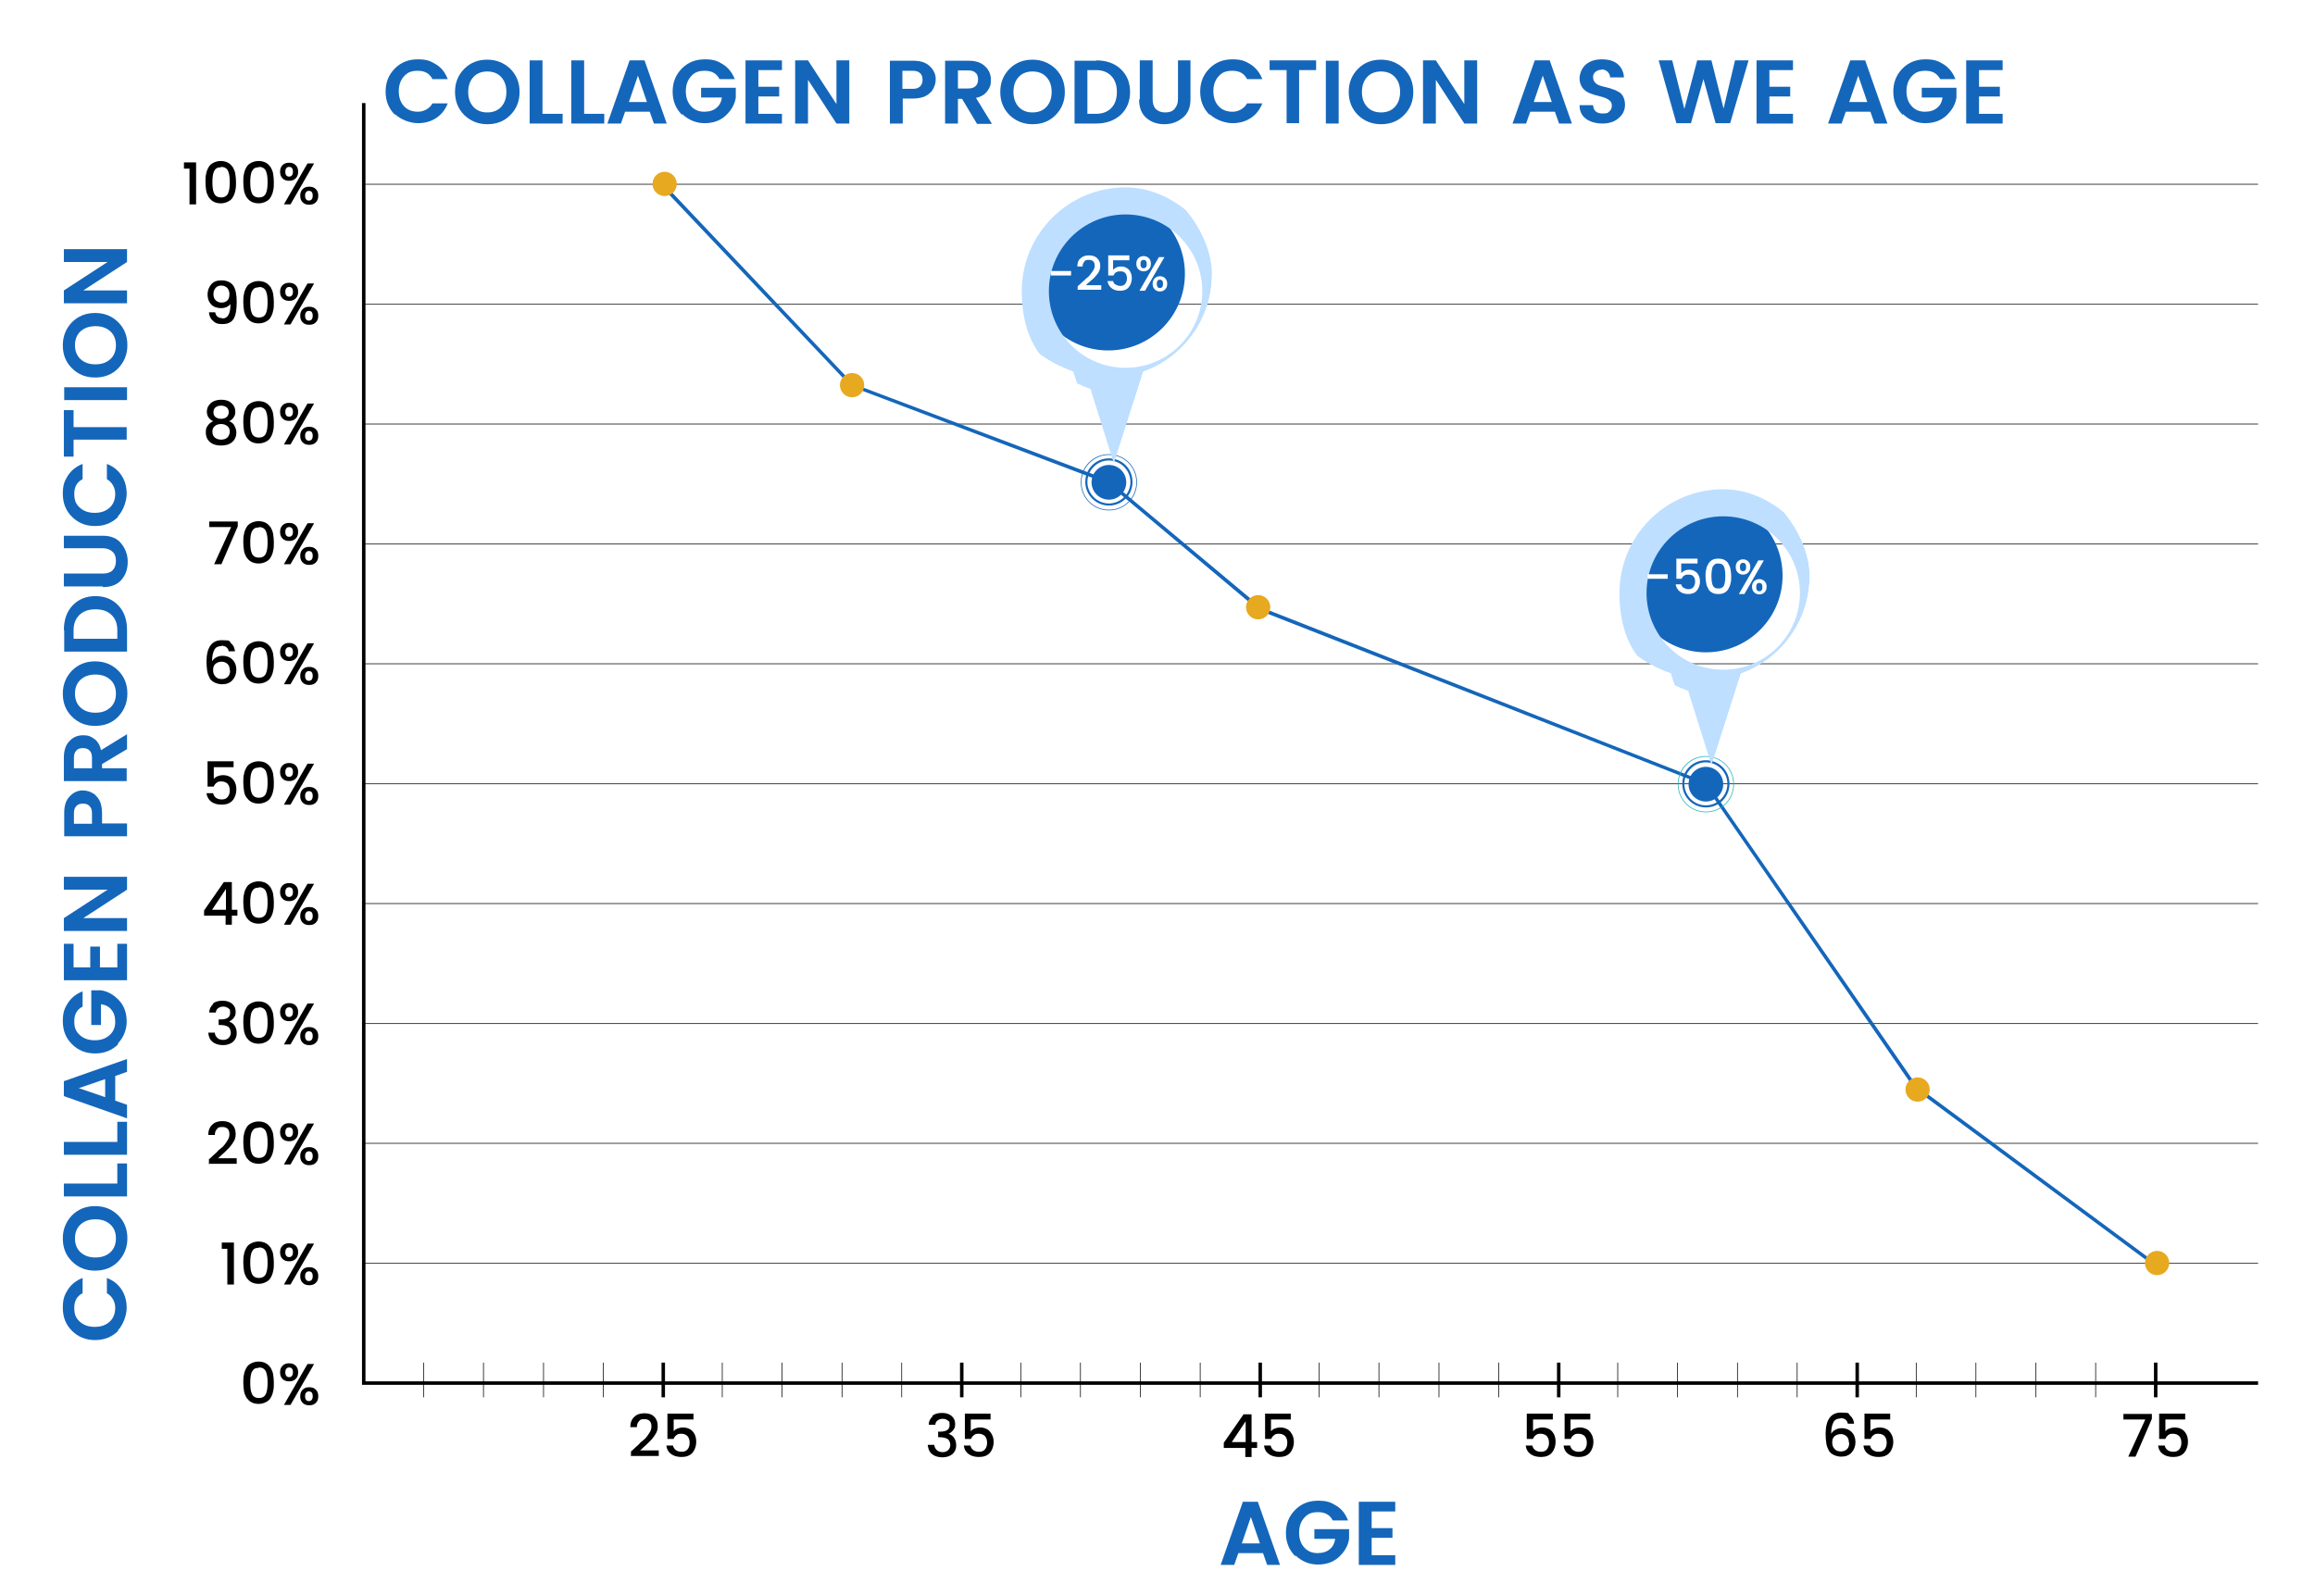 <svg viewBox="0 0 667 460" xmlns:xlink="http://www.w3.org/1999/xlink" version="1.1" xmlns="http://www.w3.org/2000/svg">
  <defs>
    <style>
      .cls-1, .cls-2, .cls-3 {
        fill: none;
      }

      .cls-1, .cls-3 {
        stroke: #000;
        stroke-miterlimit: 10;
      }

      .cls-4 {
        fill: #22b4b1;
      }

      .cls-5 {
        fill: #fff;
      }

      .cls-6 {
        filter: url(#drop-shadow-1);
      }

      .cls-6, .cls-7 {
        fill: #bedfff;
      }

      .cls-8 {
        clip-path: url(#clippath-1);
      }

      .cls-3 {
        stroke-width: .2px;
      }

      .cls-7 {
        filter: url(#drop-shadow-2);
      }

      .cls-9 {
        fill: #e7a920;
      }

      .cls-10 {
        fill: #1466ba;
      }

      .cls-11 {
        clip-path: url(#clippath);
      }
    </style>
    <clipPath id="clippath">
      <path d="M319.3,49c-16.5,0-29.9,13.4-29.9,29.9s8.3,24,19.8,28.2l10,31.9,10.2-31.9c11.6-4.1,19.8-15.2,19.8-28.2s-13.4-29.9-29.9-29.9Z" class="cls-2"></path>
    </clipPath>
    <filter filterUnits="userSpaceOnUse" height="114.2" width="84.2" y="41.9" x="282.2" id="drop-shadow-1">
      <feOffset dy="5" dx="5"></feOffset>
      <feGaussianBlur stdDeviation="4" result="blur"></feGaussianBlur>
      <feFlood flood-opacity=".4" flood-color="#000"></feFlood>
      <feComposite operator="in" in2="blur"></feComposite>
      <feComposite in="SourceGraphic"></feComposite>
    </filter>
    <clipPath id="clippath-1">
      <path d="M491.5,136c-16.5,0-29.9,13.4-29.9,29.9s8.3,24,19.8,28.2l10,31.9,10.2-31.9c11.6-4.1,19.8-15.2,19.8-28.2s-13.4-29.9-29.9-29.9Z" class="cls-2"></path>
    </clipPath>
    <filter filterUnits="userSpaceOnUse" height="114" width="84" y="129" x="454.5" id="drop-shadow-2">
      <feOffset dy="5" dx="5"></feOffset>
      <feGaussianBlur stdDeviation="4" result="blur-2"></feGaussianBlur>
      <feFlood flood-opacity=".4" flood-color="#000"></feFlood>
      <feComposite operator="in" in2="blur-2"></feComposite>
      <feComposite in="SourceGraphic"></feComposite>
    </filter>
  </defs>
  
  <g>
    <g id="Layer_1">
      <g>
        <path d="M652.6,138" class="cls-3"></path>
        <g>
          <path d="M34.1,383.5c-1.8,1.8-4,2.7-6.7,2.7s-4.9-.9-6.7-2.7c-1.8-1.8-2.6-4-2.6-6.6s.5-3.7,1.5-5.3c1-1.5,2.4-2.6,4.2-3.3v4.4c-1.6.8-2.4,2.2-2.4,4.2s.5,3,1.6,4c1.1,1,2.5,1.5,4.3,1.5s3.2-.5,4.3-1.5c1.1-1,1.6-2.4,1.6-4s-.8-3.3-2.4-4.2v-4.4c1.8.7,3.2,1.8,4.2,3.3,1,1.5,1.5,3.3,1.5,5.3s-.9,4.8-2.6,6.6Z" class="cls-10"></path>
          <path d="M36.7,356.9c0,2.6-.9,4.8-2.6,6.6s-4,2.7-6.7,2.7-4.9-.9-6.7-2.7c-1.8-1.8-2.6-4-2.6-6.6s.9-4.8,2.6-6.6c1.8-1.8,4-2.7,6.7-2.7s4.9.9,6.7,2.7,2.6,4,2.6,6.6ZM31.8,352.9c-1.1-1-2.5-1.5-4.3-1.5s-3.2.5-4.3,1.5c-1.1,1-1.6,2.4-1.6,4s.5,3,1.6,4c1.1,1,2.5,1.5,4.3,1.5s3.2-.5,4.3-1.5c1.1-1,1.6-2.4,1.6-4s-.5-3-1.6-4Z" class="cls-10"></path>
          <path d="M18.4,344.8v-3.7h15.4v-5.8h2.8v9.5h-18.1Z" class="cls-10"></path>
          <path d="M18.4,332.8v-3.7h15.4v-5.8h2.8v9.5h-18.1Z" class="cls-10"></path>
          <path d="M36.6,308.9l-3.4,1.2v7.1l3.4,1.2v3.9l-18.2-6.4v-4.3l18.2-6.4v3.9ZM30.3,316.2v-5.2l-7.6,2.6,7.6,2.6Z" class="cls-10"></path>
          <path d="M34.1,300.9c-1.8,1.8-4,2.7-6.7,2.7s-4.9-.9-6.7-2.7c-1.8-1.8-2.6-4-2.6-6.6s.5-3.7,1.5-5.3c1-1.5,2.4-2.6,4.2-3.3v4.4c-1.6.8-2.4,2.2-2.4,4.2s.5,3,1.6,4c1.1,1,2.5,1.5,4.3,1.5s3.2-.5,4.3-1.5c1.1-1,1.6-2.3,1.6-3.8s-.4-2.7-1.1-3.5c-.7-.9-1.7-1.4-3-1.6v6h-2.8v-10h2.8c2,.3,3.7,1.3,5.2,2.9,1.5,1.6,2.2,3.7,2.2,6.1s-.9,4.6-2.6,6.4Z" class="cls-10"></path>
          <path d="M18.4,272h2.8v6.8h4.8v-6h2.8v6h5v-6.8h2.8v10.5h-18.2v-10.5Z" class="cls-10"></path>
          <path d="M18.4,256.4v-3.7h18.2v3.7l-12.6,8.2h12.6v3.7h-18.2v-3.7l12.6-8.2h-12.6Z" class="cls-10"></path>
          <path d="M27.5,229.2c.6.5,1,1.1,1.4,2,.3.9.5,1.9.5,3.1v3h7.2v3.7h-18.1v-6.7c0-2.1.5-3.7,1.6-4.8,1-1.1,2.3-1.7,3.7-1.7s2.7.5,3.8,1.4ZM26.5,237.4v-3c0-.9-.2-1.6-.7-2.1-.5-.5-1.1-.7-1.9-.7s-1.5.2-1.9.7c-.5.5-.7,1.2-.7,2.1v3h5.3Z" class="cls-10"></path>
          <path d="M29.3,221.4h7.2v3.7h-18.1v-6.7c0-2.1.5-3.7,1.6-4.8,1-1.1,2.3-1.7,3.9-1.7s2.2.3,3.2,1c1,.7,1.7,1.8,2,3.3l7.5-4.6v4.3l-7.2,4.3v1.2ZM21.2,221.4h5.3v-3c0-.9-.2-1.6-.7-2.1-.5-.5-1.1-.7-1.9-.7s-1.5.2-1.9.7c-.5.5-.7,1.2-.7,2.1v3Z" class="cls-10"></path>
          <path d="M36.7,199.9c0,2.6-.9,4.8-2.6,6.6s-4,2.7-6.7,2.7-4.9-.9-6.7-2.7c-1.8-1.8-2.6-4-2.6-6.6s.9-4.8,2.6-6.6c1.8-1.8,4-2.7,6.7-2.7s4.9.9,6.7,2.7,2.6,4,2.6,6.6ZM31.8,195.9c-1.1-1-2.5-1.5-4.3-1.5s-3.2.5-4.3,1.5c-1.1,1-1.6,2.4-1.6,4s.5,3,1.6,4c1.1,1,2.5,1.5,4.3,1.5s3.2-.5,4.3-1.5c1.1-1,1.6-2.4,1.6-4s-.5-3-1.6-4Z" class="cls-10"></path>
          <path d="M18.4,181.6c0-2.9.8-5.3,2.5-7.1s3.9-2.7,6.6-2.7,4.9.9,6.6,2.7,2.5,4.1,2.5,7.1v6.2h-18.1v-6.2ZM33.8,184.1v-2.5c0-1.9-.6-3.4-1.7-4.4-1.1-1.1-2.7-1.6-4.6-1.6s-3.4.5-4.6,1.6c-1.1,1.1-1.7,2.5-1.7,4.4v2.5h12.5Z" class="cls-10"></path>
          <path d="M29.6,169h-11.2v-3.7h11.2c1.2,0,2.2-.3,2.8-.9.6-.6,1-1.5,1-2.7s-.3-2.1-1-2.7c-.6-.6-1.6-1-2.8-1h-11.2v-3.6h11.2c2.3,0,4.1.7,5.3,2.2s1.9,3.2,1.9,5.3-.6,3.8-1.8,5.2c-1.2,1.4-3,2.1-5.3,2.1Z" class="cls-10"></path>
          <path d="M34.1,148.9c-1.8,1.8-4,2.7-6.7,2.7s-4.9-.9-6.7-2.7c-1.8-1.8-2.6-4-2.6-6.6s.5-3.7,1.5-5.3c1-1.5,2.4-2.6,4.2-3.3v4.4c-1.6.8-2.4,2.2-2.4,4.2s.5,3,1.6,4c1.1,1,2.5,1.5,4.3,1.5s3.2-.5,4.3-1.5c1.1-1,1.6-2.4,1.6-4s-.8-3.3-2.4-4.2v-4.4c1.8.7,3.2,1.8,4.2,3.3,1,1.5,1.5,3.3,1.5,5.3s-.9,4.8-2.6,6.6Z" class="cls-10"></path>
          <path d="M21.2,131.6h-2.8v-13.4h2.8v4.9h15.3v3.6h-15.3v4.9Z" class="cls-10"></path>
          <path d="M36.6,115.3h-18.1v-3.7h18.1v3.7Z" class="cls-10"></path>
          <path d="M36.7,99.5c0,2.6-.9,4.8-2.6,6.6s-4,2.7-6.7,2.7-4.9-.9-6.7-2.7c-1.8-1.8-2.6-4-2.6-6.6s.9-4.8,2.6-6.6c1.8-1.8,4-2.7,6.7-2.7s4.9.9,6.7,2.7,2.6,4,2.6,6.6ZM31.8,95.5c-1.1-1-2.5-1.5-4.3-1.5s-3.2.5-4.3,1.5c-1.1,1-1.6,2.4-1.6,4s.5,3,1.6,4c1.1,1,2.5,1.5,4.3,1.5s3.2-.5,4.3-1.5c1.1-1,1.6-2.4,1.6-4s-.5-3-1.6-4Z" class="cls-10"></path>
          <path d="M18.4,75.5v-3.7h18.2v3.7l-12.6,8.2h12.6v3.7h-18.2v-3.7l12.6-8.2h-12.6Z" class="cls-10"></path>
        </g>
        <g>
          <path d="M113.8,33.1c-1.8-1.8-2.7-4-2.7-6.7s.9-4.9,2.7-6.7c1.8-1.8,4-2.6,6.6-2.6s3.7.5,5.3,1.5,2.6,2.4,3.3,4.2h-4.4c-.8-1.6-2.2-2.4-4.2-2.4s-3,.5-4,1.6c-1,1.1-1.5,2.5-1.5,4.3s.5,3.2,1.5,4.3c1,1.1,2.4,1.6,4,1.6s3.3-.8,4.2-2.4h4.4c-.7,1.8-1.8,3.2-3.3,4.2s-3.3,1.5-5.3,1.5-4.8-.9-6.6-2.6Z" class="cls-10"></path>
          <path d="M140.4,35.8c-2.6,0-4.8-.9-6.6-2.6-1.8-1.8-2.7-4-2.7-6.7s.9-4.9,2.7-6.7c1.8-1.8,4-2.6,6.6-2.6s4.8.9,6.6,2.6c1.8,1.8,2.7,4,2.7,6.7s-.9,4.9-2.7,6.7c-1.8,1.8-4,2.6-6.6,2.6ZM144.4,30.8c1-1.1,1.5-2.5,1.5-4.3s-.5-3.2-1.5-4.3c-1-1.1-2.4-1.6-4-1.6s-3,.5-4,1.6c-1,1.1-1.5,2.5-1.5,4.3s.5,3.2,1.5,4.3c1,1.1,2.4,1.6,4,1.6s3-.5,4-1.6Z" class="cls-10"></path>
          <path d="M152.6,17.4h3.7v15.4h5.8v2.8h-9.5v-18.1Z" class="cls-10"></path>
          <path d="M164.6,17.4h3.7v15.4h5.8v2.8h-9.5v-18.1Z" class="cls-10"></path>
          <path d="M188.4,35.6l-1.2-3.4h-7.1l-1.2,3.4h-3.9l6.4-18.2h4.3l6.4,18.2h-3.9ZM181.2,29.4h5.2l-2.6-7.6-2.6,7.6Z" class="cls-10"></path>
          <path d="M196.5,33.1c-1.8-1.8-2.7-4-2.7-6.7s.9-4.9,2.7-6.7c1.8-1.8,4-2.6,6.6-2.6s3.7.5,5.3,1.5c1.5,1,2.6,2.4,3.3,4.2h-4.4c-.8-1.6-2.2-2.4-4.2-2.4s-3,.5-4,1.6c-1,1.1-1.5,2.5-1.5,4.3s.5,3.2,1.5,4.3c1,1.1,2.3,1.6,3.8,1.6s2.7-.4,3.5-1.1c.9-.7,1.4-1.7,1.6-3h-6v-2.8h10v2.8c-.3,2-1.3,3.7-2.9,5.2s-3.7,2.2-6.1,2.2-4.6-.9-6.4-2.6Z" class="cls-10"></path>
          <path d="M225.3,17.4v2.8h-6.8v4.8h6v2.8h-6v5h6.8v2.8h-10.5v-18.2h10.5Z" class="cls-10"></path>
          <path d="M241,17.4h3.7v18.2h-3.7l-8.2-12.6v12.6h-3.7v-18.2h3.7l8.2,12.6v-12.6Z" class="cls-10"></path>
          <path d="M268.2,26.5c-.5.6-1.1,1-2,1.4-.9.3-1.9.5-3.1.5h-3v7.2h-3.7v-18.1h6.7c2.1,0,3.7.5,4.8,1.6,1.1,1,1.7,2.3,1.7,3.7s-.5,2.7-1.4,3.8ZM260,25.6h3c.9,0,1.6-.2,2.1-.7.5-.5.7-1.1.7-1.9s-.2-1.5-.7-1.9c-.5-.5-1.2-.7-2.1-.7h-3v5.3Z" class="cls-10"></path>
          <path d="M276,28.4v7.2h-3.7v-18.1h6.7c2.1,0,3.7.5,4.8,1.6,1.1,1,1.7,2.3,1.7,3.9s-.3,2.2-1,3.2c-.7,1-1.8,1.7-3.3,2l4.6,7.5h-4.3l-4.3-7.2h-1.2ZM276,20.2v5.3h3c.9,0,1.6-.2,2.1-.7.5-.5.7-1.1.7-1.9s-.2-1.5-.7-1.9c-.5-.5-1.2-.7-2.1-.7h-3Z" class="cls-10"></path>
          <path d="M297.5,35.8c-2.6,0-4.8-.9-6.6-2.6-1.8-1.8-2.7-4-2.7-6.7s.9-4.9,2.7-6.7c1.8-1.8,4-2.6,6.6-2.6s4.8.9,6.6,2.6c1.8,1.8,2.7,4,2.7,6.7s-.9,4.9-2.7,6.7c-1.8,1.8-4,2.6-6.6,2.6ZM301.5,30.8c1-1.1,1.5-2.5,1.5-4.3s-.5-3.2-1.5-4.3-2.4-1.6-4-1.6-3,.5-4,1.6c-1,1.1-1.5,2.5-1.5,4.3s.5,3.2,1.5,4.3c1,1.1,2.4,1.6,4,1.6s3-.5,4-1.6Z" class="cls-10"></path>
          <path d="M315.8,17.4c2.9,0,5.3.8,7.1,2.5s2.7,3.9,2.7,6.6-.9,4.9-2.7,6.6c-1.8,1.6-4.1,2.5-7.1,2.5h-6.2v-18.1h6.2ZM313.3,32.8h2.5c1.9,0,3.4-.6,4.4-1.7,1.1-1.1,1.6-2.7,1.6-4.6s-.5-3.4-1.6-4.6c-1.1-1.1-2.5-1.7-4.4-1.7h-2.5v12.5Z" class="cls-10"></path>
          <path d="M328.4,28.6v-11.2h3.7v11.2c0,1.2.3,2.2.9,2.8.6.6,1.5,1,2.7,1s2.1-.3,2.7-1,1-1.6,1-2.8v-11.2h3.6v11.2c0,2.3-.7,4.1-2.2,5.3-1.4,1.2-3.2,1.9-5.3,1.9s-3.8-.6-5.2-1.8c-1.4-1.2-2.1-3-2.1-5.3Z" class="cls-10"></path>
          <path d="M348.5,33.1c-1.8-1.8-2.7-4-2.7-6.7s.9-4.9,2.7-6.7c1.8-1.8,4-2.6,6.6-2.6s3.7.5,5.3,1.5c1.5,1,2.6,2.4,3.3,4.2h-4.4c-.8-1.6-2.2-2.4-4.2-2.4s-3,.5-4,1.6c-1,1.1-1.5,2.5-1.5,4.3s.5,3.2,1.5,4.3c1,1.1,2.4,1.6,4,1.6s3.3-.8,4.2-2.4h4.4c-.7,1.8-1.8,3.2-3.3,4.2-1.5,1-3.3,1.5-5.3,1.5s-4.8-.9-6.6-2.6Z" class="cls-10"></path>
          <path d="M365.8,20.2v-2.8h13.4v2.8h-4.9v15.3h-3.6v-15.3h-4.9Z" class="cls-10"></path>
          <path d="M382,35.6v-18.1h3.7v18.1h-3.7Z" class="cls-10"></path>
          <path d="M397.9,35.8c-2.6,0-4.8-.9-6.6-2.6-1.8-1.8-2.7-4-2.7-6.7s.9-4.9,2.7-6.7c1.8-1.8,4-2.6,6.6-2.6s4.8.9,6.6,2.6c1.8,1.8,2.7,4,2.7,6.7s-.9,4.9-2.7,6.7c-1.8,1.8-4,2.6-6.6,2.6ZM401.9,30.8c1-1.1,1.5-2.5,1.5-4.3s-.5-3.2-1.5-4.3c-1-1.1-2.4-1.6-4-1.6s-3,.5-4,1.6c-1,1.1-1.5,2.5-1.5,4.3s.5,3.2,1.5,4.3c1,1.1,2.4,1.6,4,1.6s3-.5,4-1.6Z" class="cls-10"></path>
          <path d="M421.9,17.4h3.7v18.2h-3.7l-8.2-12.6v12.6h-3.7v-18.2h3.7l8.2,12.6v-12.6Z" class="cls-10"></path>
          <path d="M449.2,35.6l-1.2-3.4h-7.1l-1.2,3.4h-3.9l6.4-18.2h4.3l6.4,18.2h-3.9ZM441.9,29.4h5.2l-2.6-7.6-2.6,7.6Z" class="cls-10"></path>
          <path d="M461.5,20.1c-.7,0-1.3.2-1.8.6-.5.4-.7.9-.7,1.5s.2,1.2.5,1.5c.3.4.8.7,1.3.9s1.2.4,1.8.5c.7.2,1.3.3,2,.6.7.2,1.3.5,1.8.8.6.3,1,.8,1.3,1.4.3.6.5,1.4.5,2.3,0,1.5-.6,2.8-1.8,3.8-1.2,1.1-2.8,1.6-4.7,1.6s-3.6-.5-4.8-1.4c-1.2-.9-1.8-2.2-1.8-3.9h3.9c.1,1.6,1,2.4,2.7,2.4s1.5-.2,2-.6c.5-.4.7-1,.7-1.7s-.3-1.3-1-1.7c-.6-.4-1.4-.7-2.3-.9s-1.8-.5-2.7-.8c-.9-.3-1.7-.8-2.3-1.5-.6-.7-1-1.7-1-2.9s.6-3,1.8-4c1.2-1,2.7-1.5,4.6-1.5s3.4.4,4.5,1.3c1.1.9,1.8,2.2,1.9,3.9h-4c0-.7-.3-1.2-.8-1.7-.5-.4-1-.6-1.8-.6Z" class="cls-10"></path>
          <path d="M499.9,17.4h3.9l-5.3,18.1h-4.2l-3.5-12.7-3.6,12.7h-4.2l-5.1-18.1h3.9l3.5,14,3.7-14h4.1l3.5,13.9,3.3-13.9Z" class="cls-10"></path>
          <path d="M516.6,17.4v2.8h-6.8v4.8h6v2.8h-6v5h6.8v2.8h-10.5v-18.2h10.5Z" class="cls-10"></path>
          <path d="M540.1,35.6l-1.2-3.4h-7.1l-1.2,3.4h-3.9l6.4-18.2h4.3l6.4,18.2h-3.9ZM532.8,29.4h5.2l-2.6-7.6-2.6,7.6Z" class="cls-10"></path>
          <path d="M548.2,33.1c-1.8-1.8-2.7-4-2.7-6.7s.9-4.9,2.7-6.7c1.8-1.8,4-2.6,6.6-2.6s3.7.5,5.3,1.5c1.5,1,2.6,2.4,3.3,4.2h-4.4c-.8-1.6-2.2-2.4-4.2-2.4s-3,.5-4,1.6c-1,1.1-1.5,2.5-1.5,4.3s.5,3.2,1.5,4.3c1,1.1,2.3,1.6,3.8,1.6s2.7-.4,3.5-1.1c.9-.7,1.4-1.7,1.6-3h-6v-2.8h10v2.8c-.3,2-1.3,3.7-2.9,5.2-1.6,1.5-3.7,2.2-6.1,2.2s-4.6-.9-6.4-2.6Z" class="cls-10"></path>
          <path d="M577,17.4v2.8h-6.8v4.8h6v2.8h-6v5h6.8v2.8h-10.5v-18.2h10.5Z" class="cls-10"></path>
        </g>
        <g>
          <path d="M365.1,451l-1.2-3.4h-7.1l-1.2,3.4h-3.9l6.4-18.2h4.3l6.4,18.2h-3.9ZM357.8,444.8h5.2l-2.6-7.6-2.6,7.6Z" class="cls-10"></path>
          <path d="M373.2,448.5c-1.8-1.8-2.7-4-2.7-6.7s.9-4.9,2.7-6.7c1.8-1.8,4-2.6,6.6-2.6s3.7.5,5.3,1.5,2.6,2.4,3.3,4.2h-4.4c-.8-1.6-2.2-2.4-4.2-2.4s-3,.5-4,1.6c-1,1.1-1.5,2.5-1.5,4.3s.5,3.2,1.5,4.3c1,1.1,2.3,1.6,3.8,1.6s2.7-.4,3.5-1.1c.9-.7,1.4-1.7,1.6-3h-6v-2.8h10v2.8c-.3,2-1.3,3.7-2.9,5.2s-3.7,2.2-6.1,2.2-4.6-.9-6.4-2.6Z" class="cls-10"></path>
          <path d="M402,432.8v2.8h-6.8v4.8h6v2.8h-6v5h6.8v2.8h-10.5v-18.2h10.5Z" class="cls-10"></path>
        </g>
        <path d="M652.6,137" class="cls-3"></path>
        <g>
          <path d="M72.4,392.9c.6-.3,1.3-.5,2.1-.5s1.6.2,2.1.5c.6.3,1,.8,1.4,1.3.3.6.6,1.2.7,1.9.1.7.2,1.5.2,2.4s0,1.7-.2,2.4c-.1.7-.4,1.4-.7,1.9-.3.6-.8,1-1.4,1.3-.6.3-1.3.5-2.1.5s-1.6-.2-2.1-.5c-.6-.3-1-.8-1.4-1.3-.3-.6-.6-1.2-.7-1.9-.1-.7-.2-1.5-.2-2.4s0-1.7.2-2.4c.1-.7.4-1.4.7-1.9.3-.6.8-1,1.4-1.3ZM74.6,394.2c-.5,0-1,.1-1.3.3s-.6.6-.8,1c-.3.8-.4,1.8-.4,3s.1,2.3.4,3c.3.9,1,1.4,2.1,1.4s1.8-.5,2.1-1.4c.3-.8.4-1.8.4-3s-.1-2.2-.4-3c-.3-.9-1-1.4-2.1-1.4Z"></path>
          <path d="M81.4,397.4c-.5-.5-.7-1.1-.7-1.9s.2-1.4.7-1.9c.5-.5,1.1-.7,1.9-.7s1.4.2,1.9.7c.5.5.7,1.1.7,1.9s-.2,1.4-.7,1.9-1.1.7-1.9.7-1.4-.2-1.9-.7ZM81.8,404.9l6.8-11.8h1.9l-6.8,11.8h-1.9ZM84.4,395.5c0-1-.4-1.4-1.1-1.4s-1.1.5-1.1,1.4.4,1.4,1.1,1.4,1.1-.5,1.1-1.4ZM87.2,404.3c-.5-.5-.7-1.1-.7-1.9s.2-1.4.7-1.9c.5-.5,1.1-.7,1.9-.7s1.4.2,1.9.7c.5.5.7,1.1.7,1.9s-.2,1.4-.7,1.9c-.5.5-1.1.7-1.9.7s-1.4-.2-1.9-.7ZM90.1,402.4c0-1-.4-1.4-1.1-1.4s-1.1.5-1.1,1.4.4,1.4,1.1,1.4,1.1-.5,1.1-1.4Z"></path>
        </g>
        <g>
          <path d="M181.8,419.7v-1.4c.3-.2.7-.6,1.2-1.1s1-.8,1.2-1.1.6-.6,1.1-1,.8-.7,1-1,.5-.6.7-1c.5-.7.7-1.3.7-2,0-1.4-.7-2.1-2-2.1s-1.2.2-1.6.6c-.4.4-.6,1-.6,1.7h-1.9c0-1.3.4-2.3,1.2-3,.7-.7,1.7-1,2.9-1s2.1.3,2.8,1c.7.7,1,1.6,1,2.7s-.2,1.6-.7,2.4c-.2.4-.5.7-.7,1-.2.3-.5.6-.9,1-.4.4-.7.7-.9.9s-.6.5-1,.9-.7.7-.9.8h5.4v1.6h-8.3Z"></path>
          <path d="M192.3,407.4h7.5v1.7h-5.7v3.4c.2-.3.6-.6,1.1-.8.5-.2,1-.3,1.6-.3s1.2.1,1.8.4c.5.2.9.6,1.2,1,.6.8.8,1.7.8,2.8s-.4,2.3-1.1,3.1c-.7.8-1.8,1.2-3.1,1.2s-2.3-.3-3.1-.9-1.2-1.4-1.3-2.4h1.9c.1.5.4,1,.8,1.3.4.3,1,.5,1.7.5s1.3-.2,1.7-.7c.4-.5.6-1.1.6-1.9s-.2-1.4-.6-1.9c-.4-.4-1-.7-1.8-.7s-1,.1-1.4.4-.7.7-.8,1.1h-1.8v-7.2Z"></path>
        </g>
        <g>
          <path d="M268.5,408.1c.7-.6,1.7-.9,2.9-.9s2.1.3,2.8.9c.7.6,1,1.4,1,2.3s-.2,1.3-.6,1.8-.8.8-1.3,1h0c.7.3,1.2.6,1.6,1.2s.6,1.3.6,2.2-.3,1.7-1,2.4c-.7.6-1.7,1-2.9,1s-2.3-.3-3-.9c-.8-.6-1.2-1.5-1.3-2.7h1.9c0,.6.3,1.1.7,1.5.4.4,1,.6,1.7.6s1.2-.2,1.6-.6c.4-.4.6-.9.6-1.5s-.3-1.4-.8-1.7-1.3-.5-2.3-.5h-.4v-1.6h.5c1.9,0,2.8-.6,2.8-1.9s-.2-1-.5-1.3c-.4-.3-.8-.5-1.5-.5s-1.1.2-1.5.5c-.4.3-.6.7-.6,1.2h-1.9c0-1.1.5-1.9,1.2-2.5Z"></path>
          <path d="M277.9,407.4h7.5v1.7h-5.7v3.4c.2-.3.6-.6,1.1-.8s1-.3,1.6-.3,1.2.1,1.8.4c.5.2.9.6,1.2,1,.6.8.9,1.7.9,2.8s-.4,2.3-1.1,3.1c-.7.8-1.8,1.2-3.1,1.2s-2.3-.3-3.1-.9-1.2-1.4-1.3-2.4h1.9c.1.5.4,1,.8,1.3.4.3,1,.5,1.7.5s1.3-.2,1.7-.7c.4-.5.6-1.1.6-1.9s-.2-1.4-.6-1.9c-.4-.4-1-.7-1.8-.7s-1,.1-1.4.4-.7.7-.8,1.1h-1.8v-7.2Z"></path>
        </g>
        <g>
          <path d="M358.8,419.9v-2.6h-6.2v-1.5l5.7-8.2h2.3v8h1.6v1.7h-1.6v2.6h-1.9ZM358.9,415.6v-6l-4,6h4Z"></path>
          <path d="M364.4,407.4h7.5v1.7h-5.7v3.4c.2-.3.6-.6,1.1-.8.5-.2,1-.3,1.6-.3s1.2.1,1.8.4c.5.2.9.6,1.2,1,.6.8.9,1.7.9,2.8s-.4,2.3-1.1,3.1c-.7.8-1.8,1.2-3.1,1.2s-2.3-.3-3.1-.9-1.2-1.4-1.3-2.4h1.9c.1.5.4,1,.8,1.3.4.3,1,.5,1.7.5s1.3-.2,1.7-.7c.4-.5.6-1.1.6-1.9s-.2-1.4-.6-1.9c-.4-.4-1-.7-1.8-.7s-1,.1-1.4.4-.7.7-.8,1.1h-1.8v-7.2Z"></path>
        </g>
        <g>
          <path d="M439.9,407.4h7.5v1.7h-5.7v3.4c.2-.3.6-.6,1.1-.8.5-.2,1-.3,1.6-.3s1.2.1,1.8.4c.5.2.9.6,1.2,1,.6.8.8,1.7.8,2.8s-.4,2.3-1.1,3.1c-.7.8-1.8,1.2-3.1,1.2s-2.3-.3-3.1-.9-1.2-1.4-1.3-2.4h1.9c.1.5.4,1,.8,1.3.4.3,1,.5,1.7.5s1.3-.2,1.7-.7c.4-.5.6-1.1.6-1.9s-.2-1.4-.6-1.9c-.4-.4-1-.7-1.8-.7s-1,.1-1.4.4-.7.7-.8,1.1h-1.8v-7.2Z"></path>
          <path d="M450.7,407.4h7.5v1.7h-5.7v3.4c.2-.3.6-.6,1.1-.8.5-.2,1-.3,1.6-.3s1.2.1,1.8.4c.5.2.9.6,1.2,1,.6.8.9,1.7.9,2.8s-.4,2.3-1.1,3.1c-.7.8-1.8,1.2-3.1,1.2s-2.3-.3-3.1-.9-1.2-1.4-1.3-2.4h1.9c.1.5.4,1,.8,1.3.4.3,1,.5,1.7.5s1.3-.2,1.7-.7c.4-.5.6-1.1.6-1.9s-.2-1.4-.6-1.9c-.4-.4-1-.7-1.8-.7s-1,.1-1.4.4-.7.7-.8,1.1h-1.8v-7.2Z"></path>
        </g>
        <g>
          <path d="M530.3,408.8c-.9,0-1.6.3-2,1-.4.7-.7,1.8-.7,3.4.3-.5.7-.9,1.3-1.2.6-.3,1.2-.4,1.8-.4,1.1,0,2.1.4,2.8,1.1.7.7,1.1,1.7,1.1,2.9s-.4,2.2-1.1,3c-.7.8-1.7,1.2-3,1.2s-3-.6-3.6-1.8c-.3-.6-.6-1.3-.7-2-.1-.8-.2-1.7-.2-2.7,0-4.1,1.5-6.2,4.4-6.2s2,.3,2.7.9c.7.6,1,1.4,1.1,2.3h-1.8c-.2-1-.9-1.6-2.1-1.6ZM532.7,415.8c0-.8-.2-1.4-.6-1.8s-1-.7-1.7-.7-1.3.2-1.8.6c-.5.4-.7,1-.7,1.8s.2,1.4.7,1.9c.4.5,1.1.7,1.8.7s1.3-.2,1.8-.7c.4-.4.6-1,.6-1.8Z"></path>
          <path d="M537.1,407.4h7.5v1.7h-5.7v3.4c.2-.3.6-.6,1.1-.8.5-.2,1-.3,1.6-.3s1.2.1,1.8.4c.5.2.9.6,1.2,1,.6.8.9,1.7.9,2.8s-.4,2.3-1.1,3.1c-.7.8-1.8,1.2-3.1,1.2s-2.3-.3-3.1-.9-1.2-1.4-1.3-2.4h1.9c.1.5.4,1,.8,1.3.4.3,1,.5,1.7.5s1.3-.2,1.7-.7c.4-.5.6-1.1.6-1.9s-.2-1.4-.6-1.9c-.4-.4-1-.7-1.8-.7s-1,.1-1.4.4-.7.7-.8,1.1h-1.8v-7.2Z"></path>
        </g>
        <g>
          <path d="M611.8,407.5h8.2v1.4l-4.7,10.9h-2.1l4.9-10.7h-6.3v-1.6Z"></path>
          <path d="M622.1,407.4h7.5v1.7h-5.7v3.4c.2-.3.6-.6,1.1-.8.5-.2,1-.3,1.6-.3s1.2.1,1.8.4c.5.2.9.6,1.2,1,.6.8.8,1.7.8,2.8s-.4,2.3-1.1,3.1c-.7.8-1.8,1.2-3.1,1.2s-2.3-.3-3.1-.9-1.2-1.4-1.3-2.4h1.9c.1.5.4,1,.8,1.3.4.3,1,.5,1.7.5s1.3-.2,1.7-.7c.4-.5.6-1.1.6-1.9s-.2-1.4-.6-1.9c-.4-.4-1-.7-1.8-.7s-1,.1-1.4.4-.7.7-.8,1.1h-1.8v-7.2Z"></path>
        </g>
        <g>
          <path d="M65.5,370.2v-10.3h-1.6v-1.8h3.5v12.1h-2Z"></path>
          <path d="M72.4,358.3c.6-.3,1.3-.5,2.1-.5s1.6.2,2.1.5c.6.3,1,.8,1.4,1.3.3.6.6,1.2.7,1.9.1.7.2,1.5.2,2.4s0,1.7-.2,2.4c-.1.7-.4,1.4-.7,1.9-.3.6-.8,1-1.4,1.3-.6.3-1.3.5-2.1.5s-1.6-.2-2.1-.5c-.6-.3-1-.8-1.4-1.3-.3-.6-.6-1.2-.7-1.9-.1-.7-.2-1.5-.2-2.4s0-1.7.2-2.4c.1-.7.4-1.4.7-1.9.3-.6.8-1,1.4-1.3ZM74.6,359.6c-.5,0-1,.1-1.3.3-.4.2-.6.6-.8,1-.3.8-.4,1.8-.4,3s.1,2.3.4,3c.3.9,1,1.4,2.1,1.4s1.8-.5,2.1-1.4c.3-.8.4-1.8.4-3s-.1-2.2-.4-3c-.3-.9-1-1.4-2.1-1.4Z"></path>
          <path d="M81.4,362.8c-.5-.5-.7-1.1-.7-1.9s.2-1.4.7-1.9c.5-.5,1.1-.7,1.9-.7s1.4.2,1.9.7c.5.5.7,1.1.7,1.9s-.2,1.4-.7,1.9c-.5.5-1.1.7-1.9.7s-1.4-.2-1.9-.7ZM81.8,370.2l6.8-11.8h1.9l-6.8,11.8h-1.9ZM84.4,360.9c0-1-.4-1.4-1.1-1.4s-1.1.5-1.1,1.4.4,1.4,1.1,1.4,1.1-.5,1.1-1.4ZM87.2,369.7c-.5-.5-.7-1.1-.7-1.9s.2-1.4.7-1.9c.5-.5,1.1-.7,1.9-.7s1.4.2,1.9.7c.5.5.7,1.1.7,1.9s-.2,1.4-.7,1.9c-.5.5-1.1.7-1.9.7s-1.4-.2-1.9-.7ZM90.1,367.8c0-1-.4-1.4-1.1-1.4s-1.1.5-1.1,1.4.4,1.4,1.1,1.4,1.1-.5,1.1-1.4Z"></path>
        </g>
        <g>
          <path d="M60.2,335.5v-1.4c.3-.2.7-.6,1.2-1.1s1-.8,1.2-1.1.6-.6,1.1-1,.8-.7,1-1,.5-.6.7-1c.5-.7.7-1.3.7-2,0-1.4-.7-2.1-2-2.1s-1.2.2-1.6.6c-.4.4-.6,1-.6,1.7h-1.9c0-1.3.4-2.3,1.2-3,.7-.7,1.7-1,2.9-1s2.1.3,2.8,1c.7.7,1,1.6,1,2.7s-.2,1.6-.7,2.4c-.2.4-.5.7-.7,1-.2.3-.5.6-.9,1-.4.4-.7.7-.9.9s-.6.5-1,.9-.7.7-.9.8h5.4v1.6h-8.3Z"></path>
          <path d="M72.4,323.7c.6-.3,1.3-.5,2.1-.5s1.6.2,2.1.5c.6.3,1,.8,1.4,1.3.3.6.6,1.2.7,1.9.1.7.2,1.5.2,2.4s0,1.7-.2,2.4c-.1.7-.4,1.4-.7,1.9-.3.6-.8,1-1.4,1.3-.6.3-1.3.5-2.1.5s-1.6-.2-2.1-.5c-.6-.3-1-.8-1.4-1.3-.3-.6-.6-1.2-.7-1.9-.1-.7-.2-1.5-.2-2.4s0-1.7.2-2.4c.1-.7.4-1.4.7-1.9.3-.6.8-1,1.4-1.3ZM74.6,325c-.5,0-1,.1-1.3.3s-.6.6-.8,1c-.3.8-.4,1.8-.4,3s.1,2.3.4,3c.3.9,1,1.4,2.1,1.4s1.8-.5,2.1-1.4c.3-.8.4-1.8.4-3s-.1-2.2-.4-3c-.3-.9-1-1.4-2.1-1.4Z"></path>
          <path d="M81.4,328.2c-.5-.5-.7-1.1-.7-1.9s.2-1.4.7-1.9c.5-.5,1.1-.7,1.9-.7s1.4.2,1.9.7c.5.5.7,1.1.7,1.9s-.2,1.4-.7,1.9-1.1.7-1.9.7-1.4-.2-1.9-.7ZM81.8,335.6l6.8-11.8h1.9l-6.8,11.8h-1.9ZM84.4,326.3c0-1-.4-1.4-1.1-1.4s-1.1.5-1.1,1.4.4,1.4,1.1,1.4,1.1-.5,1.1-1.4ZM87.2,335.1c-.5-.5-.7-1.1-.7-1.9s.2-1.4.7-1.9c.5-.5,1.1-.7,1.9-.7s1.4.2,1.9.7c.5.5.7,1.1.7,1.9s-.2,1.4-.7,1.9c-.5.5-1.1.7-1.9.7s-1.4-.2-1.9-.7ZM90.1,333.2c0-1-.4-1.4-1.1-1.4s-1.1.5-1.1,1.4.4,1.4,1.1,1.4,1.1-.5,1.1-1.4Z"></path>
        </g>
        <g>
          <path d="M61.2,289.3c.7-.6,1.7-.9,2.9-.9s2.1.3,2.8.9c.7.6,1,1.4,1,2.3s-.2,1.3-.6,1.8-.8.8-1.3,1h0c.7.3,1.2.6,1.6,1.2s.6,1.3.6,2.2-.3,1.7-1,2.4c-.7.6-1.7,1-2.9,1s-2.3-.3-3-.9c-.8-.6-1.2-1.5-1.3-2.7h1.9c0,.6.3,1.1.7,1.5.4.4,1,.6,1.7.6s1.2-.2,1.6-.6c.4-.4.6-.9.6-1.5s-.3-1.4-.8-1.7c-.5-.3-1.3-.5-2.3-.5h-.4v-1.6h.5c1.9,0,2.8-.6,2.8-1.9s-.2-1-.5-1.3c-.4-.3-.8-.5-1.5-.5s-1.1.2-1.5.5c-.4.3-.6.7-.6,1.2h-1.9c0-1.1.5-1.9,1.2-2.5Z"></path>
          <path d="M72.4,289.1c.6-.3,1.3-.5,2.1-.5s1.6.2,2.1.5c.6.3,1,.8,1.4,1.3.3.6.6,1.2.7,1.9.1.7.2,1.5.2,2.4s0,1.7-.2,2.4c-.1.7-.4,1.4-.7,1.9-.3.6-.8,1-1.4,1.3-.6.3-1.3.5-2.1.5s-1.6-.2-2.1-.5c-.6-.3-1-.8-1.4-1.3-.3-.6-.6-1.2-.7-1.9-.1-.7-.2-1.5-.2-2.4s0-1.7.2-2.4c.1-.7.4-1.4.7-1.9.3-.6.8-1,1.4-1.3ZM74.6,290.4c-.5,0-1,.1-1.3.3s-.6.6-.8,1c-.3.8-.4,1.8-.4,3s.1,2.3.4,3c.3.9,1,1.4,2.1,1.4s1.8-.5,2.1-1.4c.3-.8.4-1.8.4-3s-.1-2.2-.4-3c-.3-.9-1-1.4-2.1-1.4Z"></path>
          <path d="M81.4,293.6c-.5-.5-.7-1.1-.7-1.9s.2-1.4.7-1.9c.5-.5,1.1-.7,1.9-.7s1.4.2,1.9.7c.5.5.7,1.1.7,1.9s-.2,1.4-.7,1.9-1.1.7-1.9.7-1.4-.2-1.9-.7ZM81.8,301l6.8-11.8h1.9l-6.8,11.8h-1.9ZM84.4,291.7c0-1-.4-1.4-1.1-1.4s-1.1.5-1.1,1.4.4,1.4,1.1,1.4,1.1-.5,1.1-1.4ZM87.2,300.5c-.5-.5-.7-1.1-.7-1.9s.2-1.4.7-1.9c.5-.5,1.1-.7,1.9-.7s1.4.2,1.9.7c.5.5.7,1.1.7,1.9s-.2,1.4-.7,1.9c-.5.5-1.1.7-1.9.7s-1.4-.2-1.9-.7ZM90.1,298.6c0-1-.4-1.4-1.1-1.4s-1.1.5-1.1,1.4.4,1.4,1.1,1.4,1.1-.5,1.1-1.4Z"></path>
        </g>
        <g>
          <path d="M65,266.5v-2.6h-6.2v-1.5l5.7-8.2h2.3v8h1.6v1.7h-1.6v2.6h-1.9ZM65.1,262.2v-6l-4,6h4Z"></path>
          <path d="M72.4,254.5c.6-.3,1.3-.5,2.1-.5s1.6.2,2.1.5c.6.3,1,.8,1.4,1.3.3.6.6,1.2.7,1.9.1.7.2,1.5.2,2.4s0,1.7-.2,2.4c-.1.7-.4,1.4-.7,1.9s-.8,1-1.4,1.3c-.6.3-1.3.5-2.1.5s-1.6-.2-2.1-.5c-.6-.3-1-.8-1.4-1.3-.3-.6-.6-1.2-.7-1.9-.1-.7-.2-1.5-.2-2.4s0-1.7.2-2.4c.1-.7.4-1.4.7-1.9.3-.6.8-1,1.4-1.3ZM74.6,255.8c-.5,0-1,.1-1.3.3s-.6.6-.8,1c-.3.8-.4,1.8-.4,3s.1,2.3.4,3c.3.9,1,1.4,2.1,1.4s1.8-.5,2.1-1.4c.3-.8.4-1.8.4-3s-.1-2.2-.4-3c-.3-.9-1-1.4-2.1-1.4Z"></path>
          <path d="M81.4,259c-.5-.5-.7-1.1-.7-1.9s.2-1.4.7-1.9c.5-.5,1.1-.7,1.9-.7s1.4.2,1.9.7c.5.5.7,1.1.7,1.9s-.2,1.4-.7,1.9c-.5.5-1.1.7-1.9.7s-1.4-.2-1.9-.7ZM81.8,266.5l6.8-11.8h1.9l-6.8,11.8h-1.9ZM84.4,257.1c0-1-.4-1.4-1.1-1.4s-1.1.5-1.1,1.4.4,1.4,1.1,1.4,1.1-.5,1.1-1.4ZM87.2,265.9c-.5-.5-.7-1.1-.7-1.9s.2-1.4.7-1.9c.5-.5,1.1-.7,1.9-.7s1.4.2,1.9.7c.5.5.7,1.1.7,1.9s-.2,1.4-.7,1.9c-.5.5-1.1.7-1.9.7s-1.4-.2-1.9-.7ZM90.1,264c0-1-.4-1.4-1.1-1.4s-1.1.5-1.1,1.4.4,1.4,1.1,1.4,1.1-.5,1.1-1.4Z"></path>
        </g>
        <g>
          <path d="M59.8,219.4h7.5v1.7h-5.7v3.4c.2-.3.6-.6,1.1-.8.5-.2,1-.3,1.6-.3s1.2.1,1.8.4c.5.2.9.6,1.2,1,.6.8.8,1.7.8,2.8s-.4,2.3-1.1,3.1c-.7.8-1.8,1.2-3.1,1.2s-2.3-.3-3.1-.9c-.7-.6-1.2-1.4-1.3-2.4h1.9c.1.5.4,1,.8,1.3.4.3,1,.5,1.7.5s1.3-.2,1.7-.7c.4-.5.6-1.1.6-1.9s-.2-1.4-.6-1.9c-.4-.4-1-.7-1.8-.7s-1,.1-1.4.4c-.4.3-.7.7-.8,1.1h-1.8v-7.2Z"></path>
          <path d="M72.4,219.9c.6-.3,1.3-.5,2.1-.5s1.6.2,2.1.5c.6.3,1,.8,1.4,1.3.3.6.6,1.2.7,1.9.1.7.2,1.5.2,2.4s0,1.7-.2,2.4c-.1.7-.4,1.4-.7,1.9-.3.6-.8,1-1.4,1.3-.6.3-1.3.5-2.1.5s-1.6-.2-2.1-.5c-.6-.3-1-.8-1.4-1.3s-.6-1.2-.7-1.9c-.1-.7-.2-1.5-.2-2.4s0-1.7.2-2.4c.1-.7.4-1.4.7-1.9.3-.6.8-1,1.4-1.3ZM74.6,221.2c-.5,0-1,.1-1.3.3-.4.2-.6.6-.8,1-.3.8-.4,1.8-.4,3s.1,2.3.4,3c.3.9,1,1.4,2.1,1.4s1.8-.5,2.1-1.4c.3-.8.4-1.8.4-3s-.1-2.2-.4-3c-.3-.9-1-1.4-2.1-1.4Z"></path>
          <path d="M81.4,224.4c-.5-.5-.7-1.1-.7-1.9s.2-1.4.7-1.9c.5-.5,1.1-.7,1.9-.7s1.4.2,1.9.7c.5.5.7,1.1.7,1.9s-.2,1.4-.7,1.9c-.5.5-1.1.7-1.9.7s-1.4-.2-1.9-.7ZM81.8,231.9l6.8-11.8h1.9l-6.8,11.8h-1.9ZM84.4,222.5c0-1-.4-1.4-1.1-1.4s-1.1.5-1.1,1.4.4,1.4,1.1,1.4,1.1-.5,1.1-1.4ZM87.2,231.3c-.5-.5-.7-1.1-.7-1.9s.2-1.4.7-1.9c.5-.5,1.1-.7,1.9-.7s1.4.2,1.9.7c.5.5.7,1.1.7,1.9s-.2,1.4-.7,1.9c-.5.5-1.1.7-1.9.7s-1.4-.2-1.9-.7ZM90.1,229.4c0-1-.4-1.4-1.1-1.4s-1.1.5-1.1,1.4.4,1.4,1.1,1.4,1.1-.5,1.1-1.4Z"></path>
        </g>
        <g>
          <path d="M63.8,186.2c-.9,0-1.6.3-2,1-.4.7-.7,1.8-.7,3.4.3-.5.7-.9,1.3-1.2.6-.3,1.2-.4,1.8-.4,1.1,0,2.1.4,2.8,1.1.7.7,1.1,1.7,1.1,2.9s-.4,2.2-1.1,3c-.7.8-1.7,1.2-3,1.2s-3-.6-3.6-1.8c-.3-.6-.6-1.3-.7-2-.1-.8-.2-1.7-.2-2.7,0-4.1,1.5-6.2,4.4-6.2s2,.3,2.7.9c.7.6,1,1.4,1.1,2.3h-1.8c-.2-1-.9-1.6-2.1-1.6ZM66.2,193.2c0-.8-.2-1.4-.6-1.8s-1-.7-1.7-.7-1.3.2-1.8.6c-.5.4-.7,1-.7,1.8s.2,1.4.7,1.9c.4.5,1.1.7,1.8.7s1.3-.2,1.8-.7c.4-.4.6-1,.6-1.8Z"></path>
          <path d="M72.4,185.3c.6-.3,1.3-.5,2.1-.5s1.6.2,2.1.5c.6.3,1,.8,1.4,1.3.3.6.6,1.2.7,1.9.1.7.2,1.5.2,2.4s0,1.7-.2,2.4c-.1.7-.4,1.4-.7,1.9-.3.6-.8,1-1.4,1.3-.6.3-1.3.5-2.1.5s-1.6-.2-2.1-.5c-.6-.3-1-.8-1.4-1.3-.3-.6-.6-1.2-.7-1.9-.1-.7-.2-1.5-.2-2.4s0-1.7.2-2.4c.1-.7.4-1.4.7-1.9.3-.6.8-1,1.4-1.3ZM74.6,186.6c-.5,0-1,.1-1.3.3s-.6.6-.8,1c-.3.8-.4,1.8-.4,3s.1,2.3.4,3c.3.9,1,1.4,2.1,1.4s1.8-.5,2.1-1.4c.3-.8.4-1.8.4-3s-.1-2.2-.4-3c-.3-.9-1-1.4-2.1-1.4Z"></path>
          <path d="M81.4,189.8c-.5-.5-.7-1.1-.7-1.9s.2-1.4.7-1.9c.5-.5,1.1-.7,1.9-.7s1.4.2,1.9.7c.5.5.7,1.1.7,1.9s-.2,1.4-.7,1.9-1.1.7-1.9.7-1.4-.2-1.9-.7ZM81.8,197.2l6.8-11.8h1.9l-6.8,11.8h-1.9ZM84.4,187.9c0-1-.4-1.4-1.1-1.4s-1.1.5-1.1,1.4.4,1.4,1.1,1.4,1.1-.5,1.1-1.4ZM87.2,196.7c-.5-.5-.7-1.1-.7-1.9s.2-1.4.7-1.9c.5-.5,1.1-.7,1.9-.7s1.4.2,1.9.7c.5.5.7,1.1.7,1.9s-.2,1.4-.7,1.9c-.5.5-1.1.7-1.9.7s-1.4-.2-1.9-.7ZM90.1,194.8c0-1-.4-1.4-1.1-1.4s-1.1.5-1.1,1.4.4,1.4,1.1,1.4,1.1-.5,1.1-1.4Z"></path>
        </g>
        <g>
          <path d="M60.3,150.3h8.2v1.4l-4.7,10.9h-2.1l4.9-10.7h-6.3v-1.6Z"></path>
          <path d="M72.4,150.7c.6-.3,1.3-.5,2.1-.5s1.6.2,2.1.5c.6.3,1,.8,1.4,1.3.3.6.6,1.2.7,1.9.1.7.2,1.5.2,2.4s0,1.7-.2,2.4c-.1.7-.4,1.4-.7,1.9-.3.6-.8,1-1.4,1.3-.6.3-1.3.5-2.1.5s-1.6-.2-2.1-.5c-.6-.3-1-.8-1.4-1.3-.3-.6-.6-1.2-.7-1.9-.1-.7-.2-1.5-.2-2.4s0-1.7.2-2.4c.1-.7.4-1.4.7-1.9.3-.6.8-1,1.4-1.3ZM74.6,152c-.5,0-1,.1-1.3.3s-.6.6-.8,1c-.3.8-.4,1.8-.4,3s.1,2.3.4,3c.3.9,1,1.4,2.1,1.4s1.8-.5,2.1-1.4c.3-.8.4-1.8.4-3s-.1-2.2-.4-3c-.3-.9-1-1.4-2.1-1.4Z"></path>
          <path d="M81.4,155.2c-.5-.5-.7-1.1-.7-1.9s.2-1.4.7-1.9c.5-.5,1.1-.7,1.9-.7s1.4.2,1.9.7c.5.5.7,1.1.7,1.9s-.2,1.4-.7,1.9-1.1.7-1.9.7-1.4-.2-1.9-.7ZM81.8,162.6l6.8-11.8h1.9l-6.8,11.8h-1.9ZM84.4,153.3c0-1-.4-1.4-1.1-1.4s-1.1.5-1.1,1.4.4,1.4,1.1,1.4,1.1-.5,1.1-1.4ZM87.2,162.1c-.5-.5-.7-1.1-.7-1.9s.2-1.4.7-1.9c.5-.5,1.1-.7,1.9-.7s1.4.2,1.9.7c.5.5.7,1.1.7,1.9s-.2,1.4-.7,1.9c-.5.5-1.1.7-1.9.7s-1.4-.2-1.9-.7ZM90.1,160.2c0-1-.4-1.4-1.1-1.4s-1.1.5-1.1,1.4.4,1.4,1.1,1.4,1.1-.5,1.1-1.4Z"></path>
        </g>
        <g>
          <path d="M59.6,118.6c0-1,.4-1.7,1.1-2.4.7-.6,1.7-1,3-1s2.3.3,3,1c.7.6,1.1,1.4,1.1,2.4s-.2,1.2-.5,1.7c-.3.5-.8.9-1.3,1.1.6.2,1.2.6,1.5,1.2s.6,1.2.6,2c0,1.2-.4,2.1-1.2,2.8-.8.7-1.9,1-3.2,1s-2.4-.3-3.2-1-1.2-1.6-1.2-2.8.2-1.4.6-2,.9-.9,1.5-1.2c-1.2-.6-1.8-1.5-1.8-2.8ZM66.2,124.4c0-.7-.2-1.2-.7-1.6-.5-.4-1.1-.6-1.8-.6s-1.4.2-1.8.6c-.5.4-.7.9-.7,1.6s.2,1.3.7,1.7c.5.4,1.1.6,1.8.6s1.4-.2,1.8-.6c.4-.4.7-1,.7-1.7ZM65.9,118.8c0-.6-.2-1.1-.6-1.4-.4-.3-.9-.5-1.6-.5s-1.2.2-1.6.5c-.4.3-.6.8-.6,1.4s.2,1.1.6,1.4.9.5,1.6.5,1.2-.2,1.6-.5c.4-.4.6-.8.6-1.4Z"></path>
          <path d="M72.4,116.1c.6-.3,1.3-.5,2.1-.5s1.6.2,2.1.5c.6.3,1,.8,1.4,1.3.3.6.6,1.2.7,1.9.1.7.2,1.5.2,2.4s0,1.7-.2,2.4c-.1.7-.4,1.4-.7,1.9-.3.6-.8,1-1.4,1.3-.6.3-1.3.5-2.1.5s-1.6-.2-2.1-.5c-.6-.3-1-.8-1.4-1.3-.3-.6-.6-1.2-.7-1.9-.1-.7-.2-1.5-.2-2.4s0-1.7.2-2.4c.1-.7.4-1.4.7-1.9.3-.6.8-1,1.4-1.3ZM74.6,117.4c-.5,0-1,.1-1.3.3s-.6.6-.8,1c-.3.8-.4,1.8-.4,3s.1,2.3.4,3c.3.9,1,1.4,2.1,1.4s1.8-.5,2.1-1.4c.3-.8.4-1.8.4-3s-.1-2.2-.4-3c-.3-.9-1-1.4-2.1-1.4Z"></path>
          <path d="M81.4,120.6c-.5-.5-.7-1.1-.7-1.9s.2-1.4.7-1.9c.5-.5,1.1-.7,1.9-.7s1.4.2,1.9.7c.5.5.7,1.1.7,1.9s-.2,1.4-.7,1.9-1.1.7-1.9.7-1.4-.2-1.9-.7ZM81.8,128.1l6.8-11.8h1.9l-6.8,11.8h-1.9ZM84.4,118.7c0-1-.4-1.4-1.1-1.4s-1.1.5-1.1,1.4.4,1.4,1.1,1.4,1.1-.5,1.1-1.4ZM87.2,127.5c-.5-.5-.7-1.1-.7-1.9s.2-1.4.7-1.9c.5-.5,1.1-.7,1.9-.7s1.4.2,1.9.7c.5.5.7,1.1.7,1.9s-.2,1.4-.7,1.9c-.5.5-1.1.7-1.9.7s-1.4-.2-1.9-.7ZM90.1,125.6c0-1-.4-1.4-1.1-1.4s-1.1.5-1.1,1.4.4,1.4,1.1,1.4,1.1-.5,1.1-1.4Z"></path>
        </g>
        <g>
          <path d="M64,91.8c.8,0,1.4-.3,1.8-1s.6-1.7.6-3.2c-.3.4-.7.7-1.1.9-.5.2-1,.3-1.6.3-1.1,0-2.1-.3-2.8-1-.7-.7-1.1-1.7-1.1-2.9s.4-2.2,1.1-3,1.7-1.1,3-1.1,2.6.5,3.3,1.5c.7,1,1,2.6,1,4.8s-.3,3.8-.9,4.8c-.6,1-1.7,1.5-3.2,1.5s-2.1-.3-2.8-1c-.7-.6-1-1.4-1.1-2.4h1.8c.2,1.2,1,1.7,2.2,1.7ZM61.5,84.8c0,.7.2,1.3.6,1.7.4.4,1,.7,1.7.7s1.3-.2,1.7-.6c.4-.4.6-1,.6-1.8s-.2-1.3-.6-1.8c-.4-.4-1-.7-1.7-.7s-1.3.2-1.7.7-.6,1-.6,1.7Z"></path>
          <path d="M72.4,81.5c.6-.3,1.3-.5,2.1-.5s1.6.2,2.1.5c.6.3,1,.8,1.4,1.3.3.6.6,1.2.7,1.9.1.7.2,1.5.2,2.4s0,1.7-.2,2.4c-.1.7-.4,1.4-.7,1.9-.3.6-.8,1-1.4,1.3-.6.3-1.3.5-2.1.5s-1.6-.2-2.1-.5c-.6-.3-1-.8-1.4-1.3-.3-.6-.6-1.2-.7-1.9-.1-.7-.2-1.5-.2-2.4s0-1.7.2-2.4c.1-.7.4-1.4.7-1.9.3-.6.8-1,1.4-1.3ZM74.6,82.8c-.5,0-1,.1-1.3.3s-.6.6-.8,1c-.3.8-.4,1.8-.4,3s.1,2.3.4,3c.3.9,1,1.4,2.1,1.4s1.8-.5,2.1-1.4c.3-.8.4-1.8.4-3s-.1-2.2-.4-3c-.3-.9-1-1.4-2.1-1.4Z"></path>
          <path d="M81.4,86c-.5-.5-.7-1.1-.7-1.9s.2-1.4.7-1.9c.5-.5,1.1-.7,1.9-.7s1.4.2,1.9.7c.5.5.7,1.1.7,1.9s-.2,1.4-.7,1.9-1.1.7-1.9.7-1.4-.2-1.9-.7ZM81.8,93.5l6.8-11.8h1.9l-6.8,11.8h-1.9ZM84.4,84.1c0-1-.4-1.4-1.1-1.4s-1.1.5-1.1,1.4.4,1.4,1.1,1.4,1.1-.5,1.1-1.4ZM87.2,92.9c-.5-.5-.7-1.1-.7-1.9s.2-1.4.7-1.9c.5-.5,1.1-.7,1.9-.7s1.4.2,1.9.7c.5.5.7,1.1.7,1.9s-.2,1.4-.7,1.9c-.5.5-1.1.7-1.9.7s-1.4-.2-1.9-.7ZM90.1,91c0-1-.4-1.4-1.1-1.4s-1.1.5-1.1,1.4.4,1.4,1.1,1.4,1.1-.5,1.1-1.4Z"></path>
        </g>
        <g>
          <path d="M54.6,58.9v-10.3h-1.6v-1.8h3.5v12.1h-2Z"></path>
          <path d="M61.5,46.9c.6-.3,1.3-.5,2.1-.5s1.6.2,2.1.5c.6.3,1,.8,1.4,1.3.3.6.6,1.2.7,1.9.1.7.2,1.5.2,2.4s0,1.7-.2,2.4c-.1.7-.4,1.4-.7,1.9-.3.6-.8,1-1.4,1.3-.6.3-1.3.5-2.1.5s-1.6-.2-2.1-.5c-.6-.3-1-.8-1.4-1.3-.3-.6-.6-1.2-.7-1.9-.1-.7-.2-1.5-.2-2.4s0-1.7.2-2.4c.1-.7.4-1.4.7-1.9.3-.6.8-1,1.4-1.3ZM63.7,48.2c-.5,0-1,.1-1.3.3-.4.2-.6.6-.8,1-.3.8-.4,1.8-.4,3s.1,2.3.4,3c.3.9,1,1.4,2.1,1.4s1.8-.5,2.1-1.4c.3-.8.4-1.8.4-3s-.1-2.2-.4-3c-.3-.9-1-1.4-2.1-1.4Z"></path>
          <path d="M72.4,46.9c.6-.3,1.3-.5,2.1-.5s1.6.2,2.1.5c.6.3,1,.8,1.4,1.3.3.6.6,1.2.7,1.9.1.7.2,1.5.2,2.4s0,1.7-.2,2.4c-.1.7-.4,1.4-.7,1.9-.3.6-.8,1-1.4,1.3-.6.3-1.3.5-2.1.5s-1.6-.2-2.1-.5c-.6-.3-1-.8-1.4-1.3-.3-.6-.6-1.2-.7-1.9-.1-.7-.2-1.5-.2-2.4s0-1.7.2-2.4c.1-.7.4-1.4.7-1.9.3-.6.8-1,1.4-1.3ZM74.6,48.2c-.5,0-1,.1-1.3.3s-.6.6-.8,1c-.3.8-.4,1.8-.4,3s.1,2.3.4,3c.3.9,1,1.4,2.1,1.4s1.8-.5,2.1-1.4c.3-.8.4-1.8.4-3s-.1-2.2-.4-3c-.3-.9-1-1.4-2.1-1.4Z"></path>
          <path d="M81.4,51.4c-.5-.5-.7-1.1-.7-1.9s.2-1.4.7-1.9c.5-.5,1.1-.7,1.9-.7s1.4.2,1.9.7c.5.5.7,1.1.7,1.9s-.2,1.4-.7,1.9-1.1.7-1.9.7-1.4-.2-1.9-.7ZM81.8,58.9l6.8-11.8h1.9l-6.8,11.8h-1.9ZM84.4,49.5c0-1-.4-1.4-1.1-1.4s-1.1.5-1.1,1.4.4,1.4,1.1,1.4,1.1-.5,1.1-1.4ZM87.2,58.3c-.5-.5-.7-1.1-.7-1.9s.2-1.4.7-1.9c.5-.5,1.1-.7,1.9-.7s1.4.2,1.9.7c.5.5.7,1.1.7,1.9s-.2,1.4-.7,1.9c-.5.5-1.1.7-1.9.7s-1.4-.2-1.9-.7ZM90.1,56.4c0-1-.4-1.4-1.1-1.4s-1.1.5-1.1,1.4.4,1.4,1.1,1.4,1.1-.5,1.1-1.4Z"></path>
        </g>
        <polyline points="650.6 398.6 104.8 398.6 104.8 29.7" class="cls-1"></polyline>
        <line y2="53.1" x2="104.4" y1="53.1" x1="650.6" class="cls-3"></line>
        <line y2="122.2" x2="104.4" y1="122.2" x1="650.6" class="cls-3"></line>
        <path d="M104.4,139.5" class="cls-3"></path>
        <line y2="191.3" x2="104.4" y1="191.3" x1="650.6" class="cls-3"></line>
        <line y2="260.4" x2="104.4" y1="260.4" x1="650.6" class="cls-3"></line>
        <line y2="329.5" x2="104.4" y1="329.5" x1="650.6" class="cls-3"></line>
        <line y2="364.1" x2="104.4" y1="364.1" x1="650.6" class="cls-3"></line>
        <line y2="295" x2="104.4" y1="295" x1="650.6" class="cls-3"></line>
        <line y2="225.9" x2="104.4" y1="225.9" x1="650.6" class="cls-3"></line>
        <line y2="156.8" x2="104.4" y1="156.8" x1="650.6" class="cls-3"></line>
        <line y2="87.7" x2="104.4" y1="87.7" x1="650.6" class="cls-3"></line>
        <g>
          <line y2="402.7" x2="122.1" y1="392.7" x1="122.1" class="cls-3"></line>
          <line y2="402.7" x2="139.3" y1="392.7" x1="139.3" class="cls-3"></line>
          <line y2="402.7" x2="156.6" y1="392.7" x1="156.6" class="cls-3"></line>
          <line y2="402.7" x2="173.8" y1="392.7" x1="173.8" class="cls-3"></line>
          <line y2="402.7" x2="191.1" y1="392.7" x1="191.1" class="cls-1"></line>
        </g>
        <g>
          <line y2="402.7" x2="208.1" y1="392.7" x1="208.1" class="cls-3"></line>
          <line y2="402.7" x2="225.3" y1="392.7" x1="225.3" class="cls-3"></line>
          <line y2="402.7" x2="242.6" y1="392.7" x1="242.6" class="cls-3"></line>
          <line y2="402.7" x2="259.8" y1="392.7" x1="259.8" class="cls-3"></line>
          <line y2="402.7" x2="277.1" y1="392.7" x1="277.1" class="cls-1"></line>
        </g>
        <g>
          <line y2="402.7" x2="294.1" y1="392.7" x1="294.1" class="cls-3"></line>
          <line y2="402.7" x2="311.3" y1="392.7" x1="311.3" class="cls-3"></line>
          <line y2="402.7" x2="328.6" y1="392.7" x1="328.6" class="cls-3"></line>
          <line y2="402.7" x2="345.8" y1="392.7" x1="345.8" class="cls-3"></line>
          <line y2="402.7" x2="363.1" y1="392.7" x1="363.1" class="cls-1"></line>
        </g>
        <g>
          <line y2="402.7" x2="380.1" y1="392.7" x1="380.1" class="cls-3"></line>
          <line y2="402.7" x2="397.3" y1="392.7" x1="397.3" class="cls-3"></line>
          <line y2="402.7" x2="414.6" y1="392.7" x1="414.6" class="cls-3"></line>
          <line y2="402.7" x2="431.8" y1="392.7" x1="431.8" class="cls-3"></line>
          <line y2="402.7" x2="449.1" y1="392.7" x1="449.1" class="cls-1"></line>
        </g>
        <g>
          <line y2="402.7" x2="466.1" y1="392.7" x1="466.1" class="cls-3"></line>
          <line y2="402.7" x2="483.3" y1="392.7" x1="483.3" class="cls-3"></line>
          <line y2="402.7" x2="500.6" y1="392.7" x1="500.6" class="cls-3"></line>
          <line y2="402.7" x2="517.8" y1="392.7" x1="517.8" class="cls-3"></line>
          <line y2="402.7" x2="535.1" y1="392.7" x1="535.1" class="cls-1"></line>
        </g>
        <g>
          <line y2="402.7" x2="552.1" y1="392.7" x1="552.1" class="cls-3"></line>
          <line y2="402.7" x2="569.3" y1="392.7" x1="569.3" class="cls-3"></line>
          <line y2="402.7" x2="586.6" y1="392.7" x1="586.6" class="cls-3"></line>
          <line y2="402.7" x2="603.8" y1="392.7" x1="603.8" class="cls-3"></line>
          <line y2="402.7" x2="621.1" y1="392.7" x1="621.1" class="cls-1"></line>
        </g>
        <polygon points="620.7 364.9 551.6 313.8 551.6 313.8 491.2 226.3 362.7 175.9 362.7 175.9 319.2 139.4 245.2 111.4 245.1 111.3 190.6 53.8 191.4 53.1 245.8 110.6 319.8 138.5 319.8 138.6 363.3 175 491.8 225.5 491.9 225.6 552.4 313.1 621.3 364.1 620.7 364.9" class="cls-10"></polygon>
        <path d="M104.4,138.5" class="cls-3"></path>
        <circle r="3.5" cy="175" cx="362.5" class="cls-9"></circle>
        <circle r="3.5" cy="111" cx="245.5" class="cls-9"></circle>
        <circle r="3.5" cy="53" cx="191.5" class="cls-9"></circle>
        <circle r="3.5" cy="314" cx="552.5" class="cls-9"></circle>
        <circle r="3.5" cy="364" cx="621.5" class="cls-9"></circle>
        <g>
          <circle r="5" cy="139" cx="319.5" class="cls-10"></circle>
          <path d="M319.5,145.7c-3.7,0-6.8-3-6.8-6.8s3-6.8,6.8-6.8,6.8,3,6.8,6.8-3,6.8-6.8,6.8ZM319.5,132.7c-3.4,0-6.2,2.8-6.2,6.2s2.8,6.2,6.2,6.2,6.2-2.8,6.2-6.2-2.8-6.2-6.2-6.2Z" class="cls-10"></path>
          <path d="M319.5,147.1c-4.5,0-8.1-3.6-8.1-8.1s3.6-8.1,8.1-8.1,8.1,3.6,8.1,8.1-3.6,8.1-8.1,8.1ZM319.5,131.1c-4.3,0-7.9,3.5-7.9,7.9s3.5,7.9,7.9,7.9,7.9-3.5,7.9-7.9-3.5-7.9-7.9-7.9Z" class="cls-10"></path>
          <g class="cls-11">
            <circle r="22.1" cy="78.9" cx="319.3" class="cls-10"></circle>
            <path d="M319.3,49c-16.5,0-29.9,13.4-29.9,29.9s8.3,24,19.8,28.2l10,31.9,10.2-31.9c11.6-4.1,19.8-15.2,19.8-28.2s-13.4-29.9-29.9-29.9ZM319.3,101c-12.2,0-22.1-9.9-22.1-22.1s9.9-22.1,22.1-22.1,22.1,9.9,22.1,22.1-9.9,22.1-22.1,22.1Z" class="cls-6"></path>
          </g>
          <g>
            <path d="M302.8,79.4v-1.3h5.8v1.3h-5.8Z" class="cls-5"></path>
            <path d="M310.5,83.7v-1.2c.2-.2.6-.5,1-.9.4-.4.8-.7,1-.9.2-.2.5-.5.9-.8.4-.3.6-.6.8-.9.2-.2.4-.5.6-.8.4-.5.6-1.1.6-1.6,0-1.2-.6-1.7-1.7-1.7s-1,.2-1.3.5c-.3.4-.5.8-.5,1.4h-1.5c0-1.1.3-1.9,1-2.4.6-.6,1.4-.8,2.4-.8s1.8.3,2.3.8c.6.6.9,1.3.9,2.2s-.2,1.3-.5,1.9c-.2.3-.4.6-.6.8-.2.2-.4.5-.7.8-.3.3-.6.6-.8.7-.2.2-.5.4-.8.7s-.6.5-.7.7h4.4v1.3h-6.8Z" class="cls-5"></path>
            <path d="M319.2,73.6h6.2v1.4h-4.7v2.8c.2-.3.5-.5.9-.7s.8-.3,1.4-.3,1,.1,1.4.3c.4.2.8.5,1,.8.5.7.7,1.4.7,2.3s-.3,1.9-.9,2.6c-.6.7-1.4,1-2.5,1s-1.9-.3-2.5-.8c-.6-.5-1-1.2-1.1-2h1.6c.1.4.3.8.7,1s.8.4,1.4.4,1.1-.2,1.4-.6c.3-.4.5-.9.5-1.6s-.2-1.2-.5-1.5c-.3-.4-.8-.5-1.5-.5s-.8.1-1.2.3c-.3.2-.5.5-.7.9h-1.5v-5.9Z" class="cls-5"></path>
            <path d="M328,77.6c-.4-.4-.6-.9-.6-1.6s.2-1.2.6-1.6c.4-.4.9-.6,1.5-.6s1.1.2,1.5.6c.4.4.6.9.6,1.6s-.2,1.2-.6,1.6c-.4.4-.9.6-1.5.6s-1.1-.2-1.5-.6ZM328.3,83.8l5.6-9.7h1.6l-5.6,9.7h-1.6ZM330.4,76.1c0-.8-.3-1.2-.9-1.2s-.9.4-.9,1.2.3,1.2.9,1.2.9-.4.9-1.2ZM332.7,83.4c-.4-.4-.6-.9-.6-1.6s.2-1.2.6-1.6c.4-.4.9-.6,1.5-.6s1.1.2,1.5.6c.4.4.6.9.6,1.6s-.2,1.2-.6,1.6c-.4.4-.9.6-1.5.6s-1.1-.2-1.5-.6ZM335.1,81.8c0-.8-.3-1.2-.9-1.2s-.9.4-.9,1.2.3,1.2.9,1.2.9-.4.9-1.2Z" class="cls-5"></path>
          </g>
        </g>
        <g>
          <circle r="5" cy="226" cx="491.5" class="cls-10"></circle>
          <path d="M491.5,232.7c-3.7,0-6.8-3-6.8-6.8s3-6.8,6.8-6.8,6.8,3,6.8,6.8-3,6.8-6.8,6.8ZM491.5,219.7c-3.4,0-6.2,2.8-6.2,6.2s2.8,6.2,6.2,6.2,6.2-2.8,6.2-6.2-2.8-6.2-6.2-6.2Z" class="cls-10"></path>
          <path d="M491.5,234.1c-4.5,0-8.1-3.6-8.1-8.1s3.6-8.1,8.1-8.1,8.1,3.6,8.1,8.1-3.6,8.1-8.1,8.1ZM491.5,218.1c-4.3,0-7.9,3.5-7.9,7.9s3.5,7.9,7.9,7.9,7.9-3.5,7.9-7.9-3.5-7.9-7.9-7.9Z" class="cls-4"></path>
          <g class="cls-8">
            <circle r="22.1" cy="165.9" cx="491.5" class="cls-10"></circle>
            <path d="M491.5,136c-16.5,0-29.9,13.4-29.9,29.9s8.3,24,19.8,28.2l10,31.9,10.2-31.9c11.6-4.1,19.8-15.2,19.8-28.2s-13.4-29.9-29.9-29.9ZM491.5,188c-12.2,0-22.1-9.9-22.1-22.1s9.9-22.1,22.1-22.1,22.1,9.9,22.1,22.1-9.9,22.1-22.1,22.1Z" class="cls-7"></path>
          </g>
          <g>
            <path d="M474.7,166.8v-1.3h5.8v1.3h-5.8Z" class="cls-5"></path>
            <path d="M482.9,161h6.2v1.4h-4.7v2.8c.2-.3.5-.5.9-.7.4-.2.8-.3,1.4-.3s1,.1,1.4.3c.4.2.8.5,1,.8.5.7.7,1.4.7,2.3s-.3,1.9-.9,2.6c-.6.7-1.4,1-2.5,1s-1.9-.3-2.5-.8-1-1.2-1.1-2h1.6c.1.4.3.8.7,1s.8.4,1.4.4,1.1-.2,1.4-.6c.3-.4.5-.9.5-1.6s-.2-1.2-.5-1.5c-.3-.4-.8-.5-1.5-.5s-.8.1-1.2.3c-.3.2-.5.5-.7.9h-1.5v-5.9Z" class="cls-5"></path>
            <path d="M493.3,161.4c.5-.3,1.1-.4,1.8-.4s1.3.1,1.8.4.9.6,1.1,1.1c.3.5.5,1,.6,1.6.1.6.2,1.3.2,2s0,1.4-.2,2c-.1.6-.3,1.1-.6,1.6-.3.5-.6.8-1.1,1.1-.5.3-1.1.4-1.8.4s-1.3-.1-1.8-.4c-.5-.3-.9-.6-1.1-1.1-.3-.5-.5-1-.6-1.6-.1-.6-.2-1.3-.2-2s0-1.4.2-2c.1-.6.3-1.1.6-1.6.3-.5.6-.8,1.1-1.1ZM495.1,162.4c-.4,0-.8,0-1.1.3s-.5.5-.6.8c-.2.6-.3,1.5-.3,2.5s.1,1.9.3,2.5c.3.8.8,1.1,1.7,1.1s1.5-.4,1.7-1.1c.2-.6.3-1.5.3-2.5s-.1-1.8-.3-2.5c-.3-.8-.8-1.1-1.7-1.1Z" class="cls-5"></path>
            <path d="M500.7,165c-.4-.4-.6-.9-.6-1.6s.2-1.2.6-1.6c.4-.4.9-.6,1.5-.6s1.1.2,1.5.6c.4.4.6.9.6,1.6s-.2,1.2-.6,1.6-.9.6-1.5.6-1.1-.2-1.5-.6ZM501,171.2l5.6-9.7h1.6l-5.6,9.7h-1.6ZM503.1,163.4c0-.8-.3-1.2-.9-1.2s-.9.4-.9,1.2.3,1.2.9,1.2.9-.4.9-1.2ZM505.4,170.7c-.4-.4-.6-.9-.6-1.6s.2-1.2.6-1.6c.4-.4.9-.6,1.5-.6s1.1.2,1.5.6c.4.4.6.9.6,1.6s-.2,1.2-.6,1.6c-.4.4-.9.6-1.5.6s-1.1-.2-1.5-.6ZM507.8,169.2c0-.8-.3-1.2-.9-1.2s-.9.4-.9,1.2.3,1.2.9,1.2.9-.4.9-1.2Z" class="cls-5"></path>
          </g>
        </g>
      </g>
    </g>
  </g>
</svg>